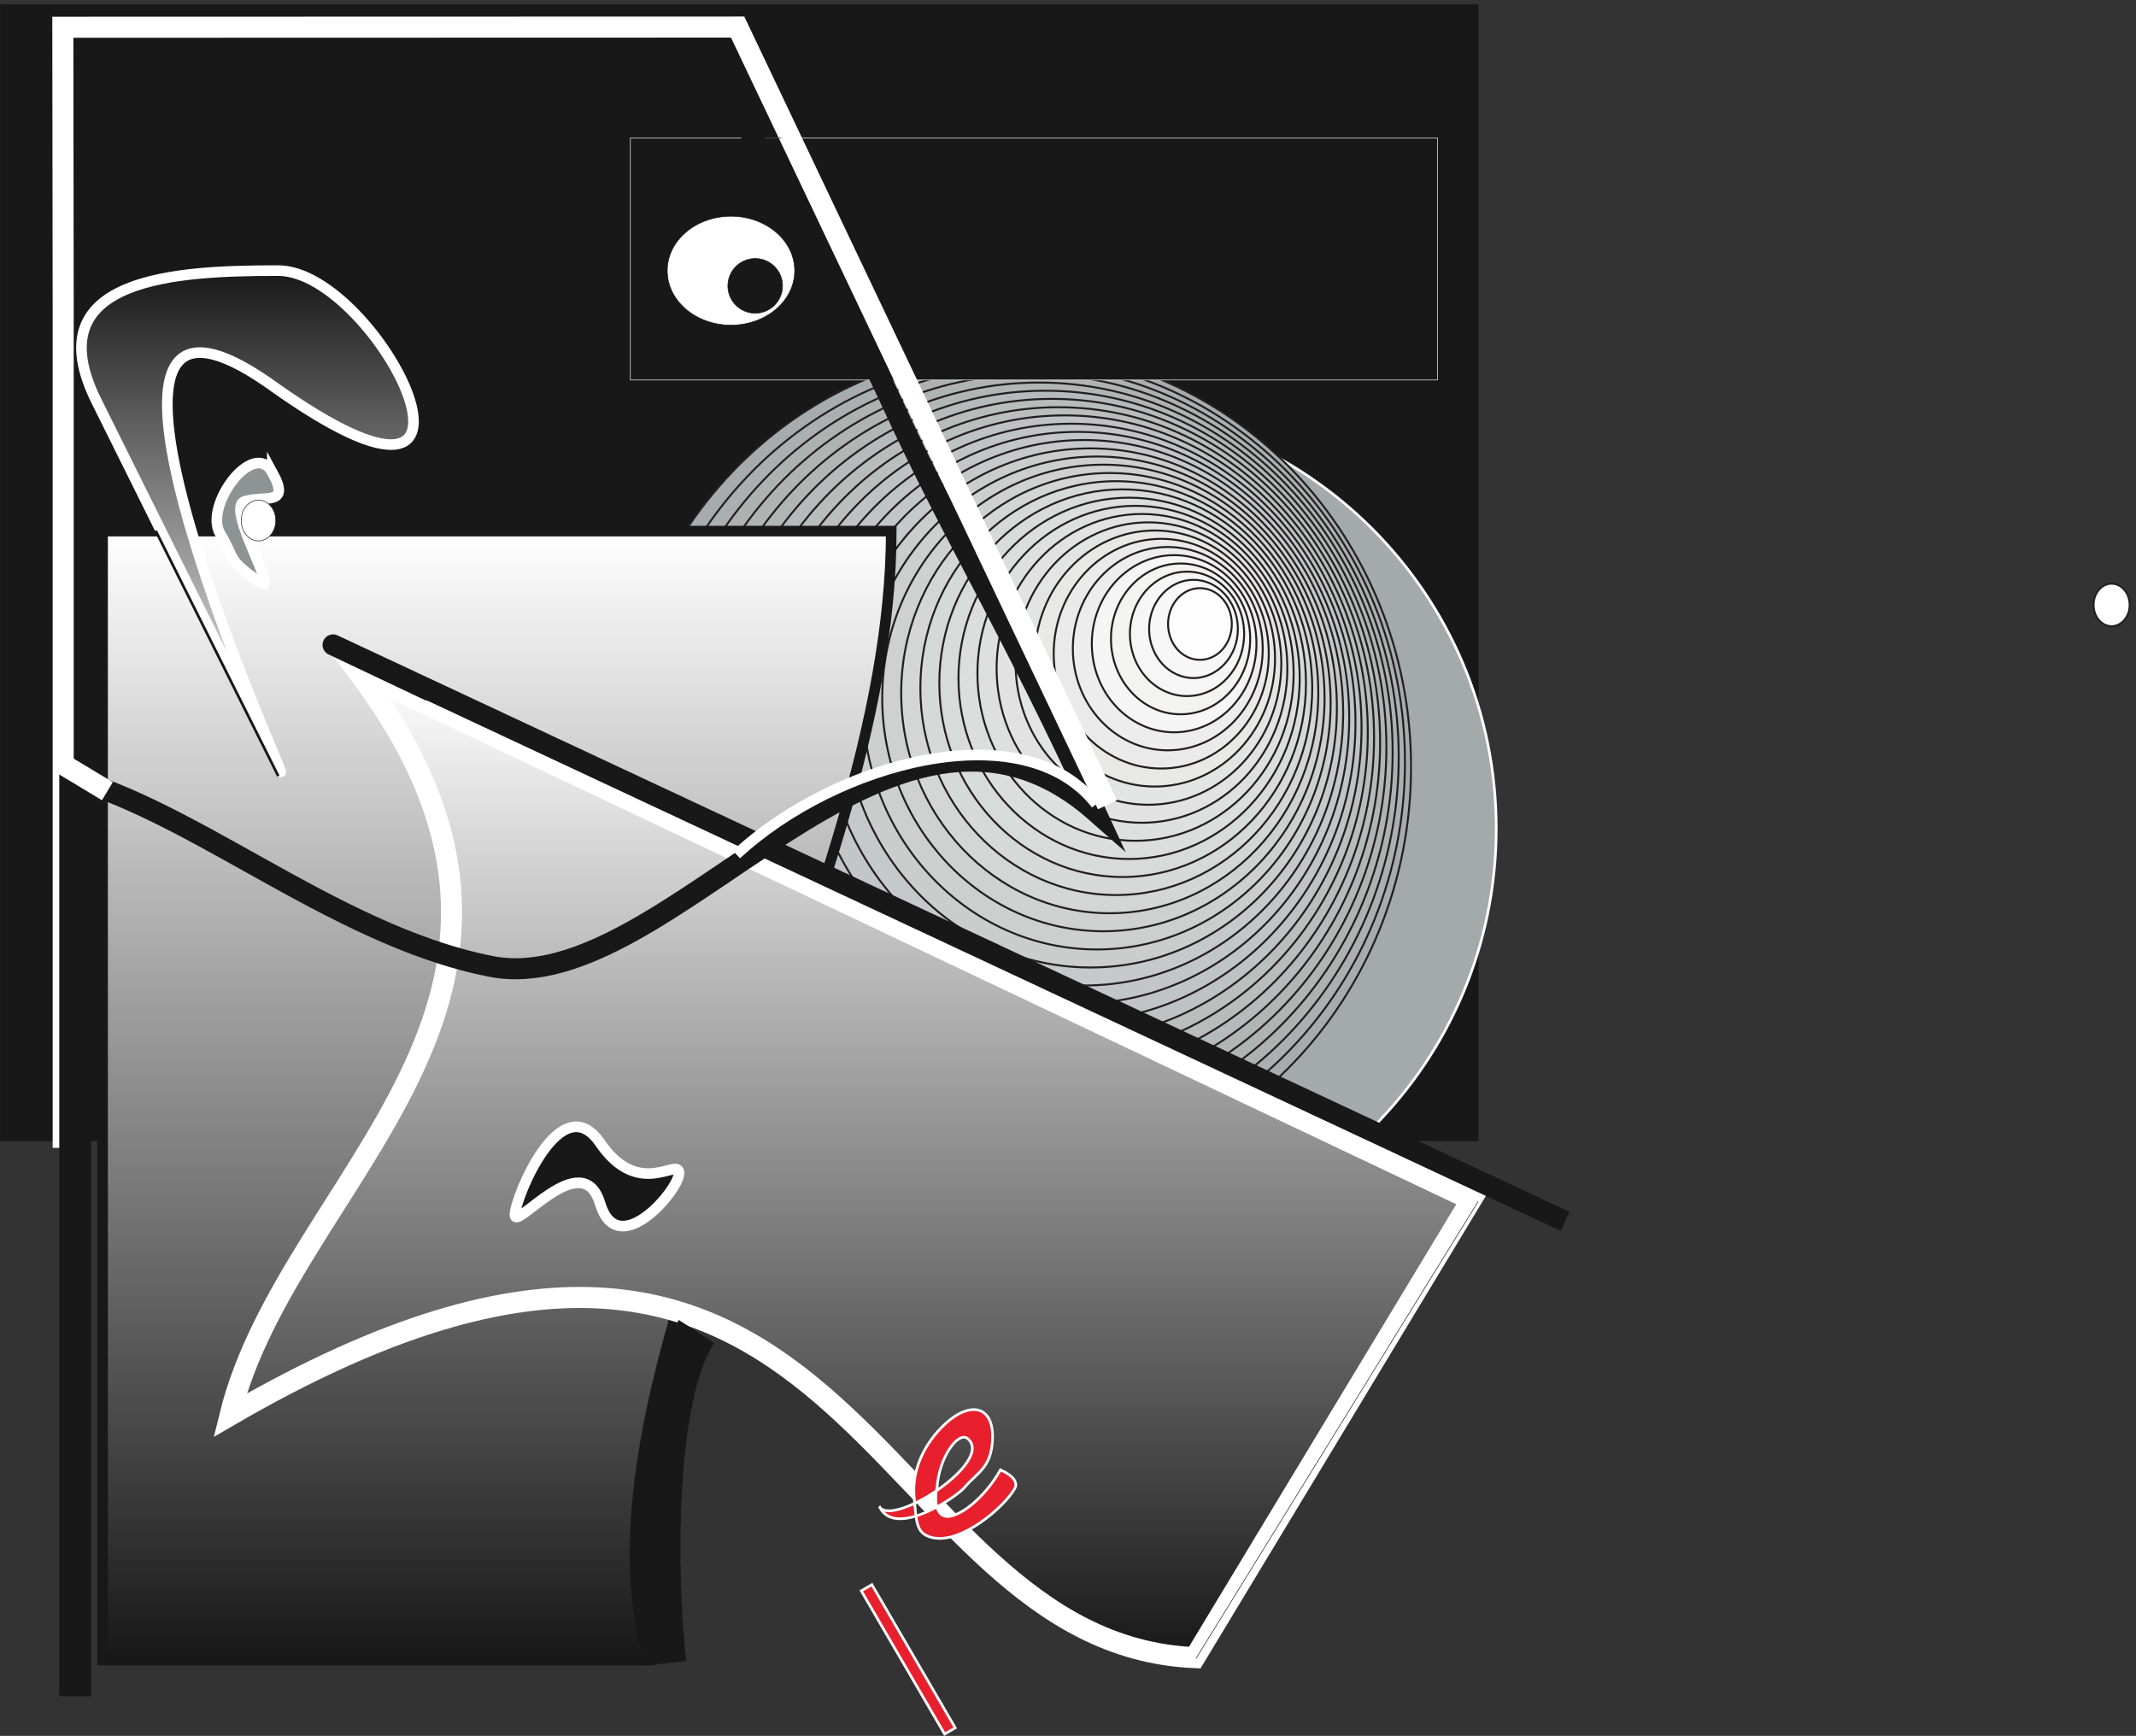 <svg xmlns="http://www.w3.org/2000/svg" xml:space="preserve" width="1078.382" height="876.441" viewBox="0 0 1078.381 876.441"><rect x="0" y="0" width="1078.381" height="876.441" fill="#333333" stroke="none"/><defs><linearGradient x1="149.691" y1="0" x2="149.691" y2="-428.556" gradientUnits="userSpaceOnUse" gradientTransform="matrix(10 0 0 10 389.343 4571.3)" spreadMethod="pad" id="b"><stop style="stop-opacity:1;stop-color:#fff" offset="0"/><stop style="stop-opacity:1;stop-color:#191818" offset="1"/></linearGradient><linearGradient x1="63.027" y1="0" x2="63.027" y2="-190.375" gradientUnits="userSpaceOnUse" gradientTransform="matrix(10 0 0 10 309.162 5560.12)" spreadMethod="pad" id="c"><stop style="stop-opacity:1;stop-color:#191818" offset="0"/><stop style="stop-opacity:1;stop-color:#fff" offset="1"/></linearGradient><linearGradient x1="235.596" y1="0" x2="235.596" y2="-374.36" gradientUnits="userSpaceOnUse" gradientTransform="matrix(10 0 0 10 872.985 4038.33)" spreadMethod="pad" id="d"><stop style="stop-opacity:1;stop-color:#fff" offset="0"/><stop style="stop-opacity:1;stop-color:#191818" offset="1"/></linearGradient><clipPath clipPathUnits="userSpaceOnUse" id="a"><path d="M2332.51 5263.78h3027.07V2086.95H2332.51Z" clip-rule="evenodd"/></clipPath></defs><path d="M1.078 6569.92V2256.83H5611.28v4313.09H1.078" style="fill:#191818;fill-opacity:1;fill-rule:evenodd;stroke:none" transform="matrix(.133 0 0 -.133 0 876.133)"/><path d="M1.078 6569.92V2256.83H5611.28v4313.09z" style="fill:none;stroke:#191818;stroke-width:2.16;stroke-linecap:butt;stroke-linejoin:miter;stroke-miterlimit:10;stroke-dasharray:none;stroke-opacity:1" transform="matrix(.133 0 0 -.133 0 876.133)"/><path d="M4069.73 5052.18c889.11 0 1609.87-720.69 1609.87-1609.71s-720.76-1609.71-1609.87-1609.71c-889.11 0-1609.87 720.69-1609.87 1609.71s720.76 1609.71 1609.87 1609.71" style="fill:#a4a9a9;fill-opacity:1;fill-rule:evenodd;stroke:none" transform="matrix(.133 0 0 -.133 0 876.133)"/><path d="M4069.73 5052.18c889.11 0 1609.87-720.69 1609.87-1609.71s-720.76-1609.71-1609.87-1609.71c-889.11 0-1609.87 720.69-1609.87 1609.71s720.76 1609.71 1609.87 1609.71z" style="fill:none;stroke:#fff;stroke-width:10.08;stroke-linecap:butt;stroke-linejoin:miter;stroke-miterlimit:10;stroke-dasharray:none;stroke-opacity:1" transform="matrix(.133 0 0 -.133 0 876.133)"/><g clip-path="url(#a)" transform="matrix(.133 0 0 -.133 0 876.133)"><path d="M3845.68 5260.44c831.61 0 1510.56-712.08 1510.56-1584.72 0-873.36-678.95-1585.44-1510.56-1585.44-831.6 0-1509.84 712.08-1509.84 1585.44 0 872.64 678.24 1584.72 1509.84 1584.72" style="fill:#a6abab;fill-opacity:1;fill-rule:evenodd;stroke:none"/><path d="M3845.68 5260.44c831.61 0 1510.56-712.08 1510.56-1584.72 0-873.36-678.95-1585.44-1510.56-1585.44-831.6 0-1509.84 712.08-1509.84 1585.44 0 872.64 678.24 1584.72 1509.84 1584.72z" style="fill:none;stroke:#231f20;stroke-width:7.5;stroke-linecap:butt;stroke-linejoin:miter;stroke-miterlimit:10;stroke-dasharray:none;stroke-opacity:1"/><path d="M3870.16 5228.76c805.68 0 1463.04-689.04 1463.04-1534.32 0-846-657.36-1535.04-1463.04-1535.04s-1462.32 689.04-1462.32 1535.04c0 845.28 656.64 1534.32 1462.32 1534.32" style="fill:#abafaf;fill-opacity:1;fill-rule:evenodd;stroke:none"/><path d="M3870.16 5228.76c805.68 0 1463.04-689.04 1463.04-1534.32 0-846-657.36-1535.04-1463.04-1535.04s-1462.32 689.04-1462.32 1535.04c0 845.28 656.64 1534.32 1462.32 1534.32z" style="fill:none;stroke:#231f20;stroke-width:7.5;stroke-linecap:butt;stroke-linejoin:miter;stroke-miterlimit:10;stroke-dasharray:none;stroke-opacity:1"/><path d="M3894.64 5197.8c779.04 0 1414.8-667.44 1414.8-1484.64 0-817.92-635.76-1485.36-1414.8-1485.36s-1414.08 667.44-1414.08 1485.36c0 817.2 635.04 1484.64 1414.08 1484.64" style="fill:#adb2b1;fill-opacity:1;fill-rule:evenodd;stroke:none"/><path d="M3894.64 5197.8c779.04 0 1414.8-667.44 1414.8-1484.64 0-817.92-635.76-1485.36-1414.8-1485.36s-1414.08 667.44-1414.08 1485.36c0 817.2 635.04 1484.64 1414.08 1484.64z" style="fill:none;stroke:#231f20;stroke-width:7.5;stroke-linecap:butt;stroke-linejoin:miter;stroke-miterlimit:10;stroke-dasharray:none;stroke-opacity:1"/><path d="M3919.13 5166.84c752.39 0 1367.27-645.12 1367.27-1434.96 0-790.56-614.88-1434.96-1367.27-1434.96-753.13 0-1366.57 644.4-1366.57 1434.96 0 789.84 613.44 1434.96 1366.57 1434.96" style="fill:#afb4b3;fill-opacity:1;fill-rule:evenodd;stroke:none"/><path d="M3919.13 5166.84c752.39 0 1367.27-645.12 1367.27-1434.96 0-790.56-614.88-1434.96-1367.27-1434.96-753.13 0-1366.57 644.4-1366.57 1434.96 0 789.84 613.44 1434.96 1366.57 1434.96z" style="fill:none;stroke:#231f20;stroke-width:7.5;stroke-linecap:butt;stroke-linejoin:miter;stroke-miterlimit:10;stroke-dasharray:none;stroke-opacity:1"/><path d="M3943.6 5135.16c726.48 0 1319.04-622.08 1319.04-1384.56 0-763.2-592.56-1385.28-1319.04-1385.28-726.47 0-1318.32 622.08-1318.32 1385.28 0 762.48 591.85 1384.56 1318.32 1384.56" style="fill:#b1b6b5;fill-opacity:1;fill-rule:evenodd;stroke:none"/><path d="M3943.6 5135.16c726.48 0 1319.04-622.08 1319.04-1384.56 0-763.2-592.56-1385.28-1319.04-1385.28-726.47 0-1318.32 622.08-1318.32 1385.28 0 762.48 591.85 1384.56 1318.32 1384.56z" style="fill:none;stroke:#231f20;stroke-width:7.5;stroke-linecap:butt;stroke-linejoin:miter;stroke-miterlimit:10;stroke-dasharray:none;stroke-opacity:1"/><path d="M3968.08 5104.2c699.84 0 1270.8-599.76 1270.8-1334.88 0-735.84-570.96-1335.6-1270.8-1335.6-699.84 0-1270.8 599.76-1270.8 1335.6 0 735.12 570.96 1334.88 1270.8 1334.88" style="fill:#b5baba;fill-opacity:1;fill-rule:evenodd;stroke:none"/><path d="M3968.08 5104.2c699.84 0 1270.8-599.76 1270.8-1334.88 0-735.84-570.96-1335.6-1270.8-1335.6-699.84 0-1270.8 599.76-1270.8 1335.6 0 735.12 570.96 1334.88 1270.8 1334.88z" style="fill:none;stroke:#231f20;stroke-width:7.5;stroke-linecap:butt;stroke-linejoin:miter;stroke-miterlimit:10;stroke-dasharray:none;stroke-opacity:1"/><path d="M3992.56 5073.24c673.2 0 1223.28-577.44 1223.28-1285.2 0-708.48-550.08-1285.2-1223.28-1285.2-673.92 0-1222.56 576.72-1222.56 1285.2 0 707.76 548.64 1285.2 1222.56 1285.2" style="fill:#b8bdbc;fill-opacity:1;fill-rule:evenodd;stroke:none"/><path d="M3992.56 5073.24c673.2 0 1223.28-577.44 1223.28-1285.2 0-708.48-550.08-1285.2-1223.28-1285.2-673.92 0-1222.56 576.72-1222.56 1285.2 0 707.76 548.64 1285.2 1222.56 1285.2z" style="fill:none;stroke:#231f20;stroke-width:7.5;stroke-linecap:butt;stroke-linejoin:miter;stroke-miterlimit:10;stroke-dasharray:none;stroke-opacity:1"/><path d="M4017.04 5041.56c647.28 0 1175.04-555.12 1175.04-1234.8 0-680.4-527.76-1235.52-1175.04-1235.52S2842 3126.36 2842 3806.76c0 679.68 527.76 1234.8 1175.04 1234.8" style="fill:#babfbe;fill-opacity:1;fill-rule:evenodd;stroke:none"/><path d="M4017.04 5041.56c647.28 0 1175.04-555.12 1175.04-1234.8 0-680.4-527.76-1235.52-1175.04-1235.52S2842 3126.36 2842 3806.76c0 679.68 527.76 1234.8 1175.04 1234.8z" style="fill:none;stroke:#231f20;stroke-width:7.5;stroke-linecap:butt;stroke-linejoin:miter;stroke-miterlimit:10;stroke-dasharray:none;stroke-opacity:1"/><path d="M4041.52 5010.6c620.64 0 1126.8-532.8 1126.8-1185.12 0-653.04-506.16-1185.84-1126.8-1185.84-621.36 0-1126.8 532.8-1126.8 1185.84 0 652.32 505.44 1185.12 1126.8 1185.12" style="fill:#bfc2c2;fill-opacity:1;fill-rule:evenodd;stroke:none"/><path d="M4041.52 5010.6c620.64 0 1126.8-532.8 1126.8-1185.12 0-653.04-506.16-1185.84-1126.8-1185.84-621.36 0-1126.8 532.8-1126.8 1185.84 0 652.32 505.44 1185.12 1126.8 1185.12z" style="fill:none;stroke:#231f20;stroke-width:7.5;stroke-linecap:butt;stroke-linejoin:miter;stroke-miterlimit:10;stroke-dasharray:none;stroke-opacity:1"/><path d="M4066 4978.92c594 0 1079.29-509.76 1079.29-1134.72 0-625.68-485.29-1135.44-1079.29-1135.44-594.71 0-1079.28 509.76-1079.28 1135.44 0 624.96 484.57 1134.72 1079.28 1134.72" style="fill:#c1c4c4;fill-opacity:1;fill-rule:evenodd;stroke:none"/><path d="M4066 4978.92c594 0 1079.29-509.76 1079.29-1134.72 0-625.68-485.29-1135.44-1079.29-1135.44-594.71 0-1079.28 509.76-1079.28 1135.44 0 624.96 484.57 1134.72 1079.28 1134.72z" style="fill:none;stroke:#231f20;stroke-width:7.5;stroke-linecap:butt;stroke-linejoin:miter;stroke-miterlimit:10;stroke-dasharray:none;stroke-opacity:1"/><path d="M4090.48 4947.96c568.08 0 1031.04-487.44 1031.04-1085.04 0-598.32-462.96-1085.76-1031.04-1085.76-568.08 0-1031.04 487.44-1031.04 1085.76 0 597.6 462.96 1085.04 1031.04 1085.04" style="fill:#c3c6c7;fill-opacity:1;fill-rule:evenodd;stroke:none"/><path d="M4090.48 4947.96c568.08 0 1031.04-487.44 1031.04-1085.04 0-598.32-462.96-1085.76-1031.04-1085.76-568.08 0-1031.04 487.44-1031.04 1085.76 0 597.6 462.96 1085.04 1031.04 1085.04z" style="fill:none;stroke:#231f20;stroke-width:7.5;stroke-linecap:butt;stroke-linejoin:miter;stroke-miterlimit:10;stroke-dasharray:none;stroke-opacity:1"/><path d="M4114.96 4917c541.44 0 983.52-465.12 983.52-1035.36 0-570.96-442.08-1035.36-983.52-1035.36-542.16 0-983.52 464.4-983.52 1035.36 0 570.24 441.36 1035.36 983.52 1035.36" style="fill:#c6c9c9;fill-opacity:1;fill-rule:evenodd;stroke:none"/><path d="M4114.96 4917c541.44 0 983.52-465.12 983.52-1035.36 0-570.96-442.08-1035.36-983.52-1035.36-542.16 0-983.52 464.4-983.52 1035.36 0 570.24 441.36 1035.36 983.52 1035.36z" style="fill:none;stroke:#231f20;stroke-width:7.5;stroke-linecap:butt;stroke-linejoin:miter;stroke-miterlimit:10;stroke-dasharray:none;stroke-opacity:1"/><path d="M4139.45 4885.32c514.79 0 935.27-442.8 935.27-984.96 0-543.6-420.48-985.68-935.27-985.68-515.53 0-935.29 442.08-935.29 985.68 0 542.16 419.76 984.96 935.29 984.96" style="fill:#cacdcc;fill-opacity:1;fill-rule:evenodd;stroke:none"/><path d="M4139.45 4885.32c514.79 0 935.27-442.8 935.27-984.96 0-543.6-420.48-985.68-935.27-985.68-515.53 0-935.29 442.08-935.29 985.68 0 542.16 419.76 984.96 935.29 984.96z" style="fill:none;stroke:#231f20;stroke-width:7.5;stroke-linecap:butt;stroke-linejoin:miter;stroke-miterlimit:10;stroke-dasharray:none;stroke-opacity:1"/><path d="M4163.92 4854.36c488.88 0 887.04-420.48 887.04-935.28 0-515.52-398.16-936-887.04-936-488.88 0-887.76 420.48-887.76 936 0 514.8 398.88 935.28 887.76 935.28" style="fill:#cccfce;fill-opacity:1;fill-rule:evenodd;stroke:none"/><path d="M4163.92 4854.36c488.88 0 887.04-420.48 887.04-935.28 0-515.52-398.16-936-887.04-936-488.88 0-887.76 420.48-887.76 936 0 514.8 398.88 935.28 887.76 935.28z" style="fill:none;stroke:#231f20;stroke-width:7.5;stroke-linecap:butt;stroke-linejoin:miter;stroke-miterlimit:10;stroke-dasharray:none;stroke-opacity:1"/><path d="M4188.4 4823.4c462.24 0 839.52-398.16 839.52-885.6 0-488.16-377.28-885.6-839.52-885.6-462.96 0-839.52 397.44-839.52 885.6 0 487.44 376.56 885.6 839.52 885.6" style="fill:#cfd1d0;fill-opacity:1;fill-rule:evenodd;stroke:none"/><path d="M4188.4 4823.4c462.24 0 839.52-398.16 839.52-885.6 0-488.16-377.28-885.6-839.52-885.6-462.96 0-839.52 397.44-839.52 885.6 0 487.44 376.56 885.6 839.52 885.6z" style="fill:none;stroke:#231f20;stroke-width:7.5;stroke-linecap:butt;stroke-linejoin:miter;stroke-miterlimit:10;stroke-dasharray:none;stroke-opacity:1"/><path d="M4212.16 4791.72c436.32 0 792-375.12 792-835.2 0-460.8-355.68-835.92-792-835.92-435.6 0-791.28 375.12-791.28 835.92 0 460.08 355.68 835.2 791.28 835.2" style="fill:#d4d6d5;fill-opacity:1;fill-rule:evenodd;stroke:none"/><path d="M4212.16 4791.72c436.32 0 792-375.12 792-835.2 0-460.8-355.68-835.92-792-835.92-435.6 0-791.28 375.12-791.28 835.92 0 460.08 355.68 835.2 791.28 835.2z" style="fill:none;stroke:#231f20;stroke-width:7.5;stroke-linecap:butt;stroke-linejoin:miter;stroke-miterlimit:10;stroke-dasharray:none;stroke-opacity:1"/><path d="M4236.64 4760.76c409.68 0 744.48-352.8 744.48-785.52 0-433.44-334.8-785.52-744.48-785.52s-743.04 352.08-743.04 785.52c0 432.72 333.36 785.52 743.04 785.52" style="fill:#d5d9d7;fill-opacity:1;fill-rule:evenodd;stroke:none"/><path d="M4236.64 4760.76c409.68 0 744.48-352.8 744.48-785.52 0-433.44-334.8-785.52-744.48-785.52s-743.04 352.08-743.04 785.52c0 432.72 333.36 785.52 743.04 785.52z" style="fill:none;stroke:#231f20;stroke-width:7.5;stroke-linecap:butt;stroke-linejoin:miter;stroke-miterlimit:10;stroke-dasharray:none;stroke-opacity:1"/><path d="M4261.12 4729.8c383.76 0 696.24-330.48 696.24-735.84 0-406.08-312.48-735.84-696.24-735.84-383.04 0-695.52 329.76-695.52 735.84 0 405.36 312.48 735.84 695.52 735.84" style="fill:#d7dbd9;fill-opacity:1;fill-rule:evenodd;stroke:none"/><path d="M4261.12 4729.8c383.76 0 696.24-330.48 696.24-735.84 0-406.08-312.48-735.84-696.24-735.84-383.04 0-695.52 329.76-695.52 735.84 0 405.36 312.48 735.84 695.52 735.84z" style="fill:none;stroke:#231f20;stroke-width:7.5;stroke-linecap:butt;stroke-linejoin:miter;stroke-miterlimit:10;stroke-dasharray:none;stroke-opacity:1"/><path d="M4285.6 4698.12c357.12 0 648-308.16 648-685.44 0-378-290.88-686.16-648-686.16-356.4 0-647.28 308.16-647.28 686.16 0 377.28 290.88 685.44 647.28 685.44" style="fill:#dcdedd;fill-opacity:1;fill-rule:evenodd;stroke:none"/><path d="M4285.6 4698.12c357.12 0 648-308.16 648-685.44 0-378-290.88-686.16-648-686.16-356.4 0-647.28 308.16-647.28 686.16 0 377.28 290.88 685.44 647.28 685.44z" style="fill:none;stroke:#231f20;stroke-width:7.5;stroke-linecap:butt;stroke-linejoin:miter;stroke-miterlimit:10;stroke-dasharray:none;stroke-opacity:1"/><path d="M4310.08 4667.16c330.48 0 600.48-285.84 600.48-635.76 0-350.64-270-635.76-600.48-635.76s-599.76 285.12-599.76 635.76c0 349.92 269.28 635.76 599.76 635.76" style="fill:#dee0df;fill-opacity:1;fill-rule:evenodd;stroke:none"/><path d="M4310.08 4667.16c330.48 0 600.48-285.84 600.48-635.76 0-350.64-270-635.76-600.48-635.76s-599.76 285.12-599.76 635.76c0 349.92 269.28 635.76 599.76 635.76z" style="fill:none;stroke:#231f20;stroke-width:7.5;stroke-linecap:butt;stroke-linejoin:miter;stroke-miterlimit:10;stroke-dasharray:none;stroke-opacity:1"/><path d="M4334.56 4636.2c304.56 0 552.24-263.52 552.24-586.08 0-323.28-247.68-586.08-552.24-586.08-303.84 0-551.52 262.8-551.52 586.08 0 322.56 247.68 586.08 551.52 586.08" style="fill:#e1e2e1;fill-opacity:1;fill-rule:evenodd;stroke:none"/><path d="M4334.56 4636.2c304.56 0 552.24-263.52 552.24-586.08 0-323.28-247.68-586.08-552.24-586.08-303.84 0-551.52 262.8-551.52 586.08 0 322.56 247.68 586.08 551.52 586.08z" style="fill:none;stroke:#231f20;stroke-width:7.5;stroke-linecap:butt;stroke-linejoin:miter;stroke-miterlimit:10;stroke-dasharray:none;stroke-opacity:1"/><path d="M4359.04 4604.52c277.92 0 504.72-240.48 504.72-535.68 0-295.92-226.8-536.4-504.72-536.4s-504 240.48-504 536.4c0 295.2 226.08 535.68 504 535.68" style="fill:#e3e5e4;fill-opacity:1;fill-rule:evenodd;stroke:none"/><path d="M4359.04 4604.52c277.92 0 504.72-240.48 504.72-535.68 0-295.92-226.8-536.4-504.72-536.4s-504 240.48-504 536.4c0 295.2 226.08 535.68 504 535.68z" style="fill:none;stroke:#231f20;stroke-width:7.5;stroke-linecap:butt;stroke-linejoin:miter;stroke-miterlimit:10;stroke-dasharray:none;stroke-opacity:1"/><path d="M4383.52 4573.56c251.28 0 456.48-218.16 456.48-486 0-268.56-205.2-486-456.48-486-251.28 0-455.76 217.44-455.76 486 0 267.84 204.48 486 455.76 486" style="fill:#e8e9e7;fill-opacity:1;fill-rule:evenodd;stroke:none"/><path d="M4383.52 4573.56c251.28 0 456.48-218.16 456.48-486 0-268.56-205.2-486-456.48-486-251.28 0-455.76 217.44-455.76 486 0 267.84 204.48 486 455.76 486z" style="fill:none;stroke:#231f20;stroke-width:7.5;stroke-linecap:butt;stroke-linejoin:miter;stroke-miterlimit:10;stroke-dasharray:none;stroke-opacity:1"/><path d="M4408 4541.88c225.36 0 408.24-195.84 408.24-435.6 0-240.48-182.88-436.32-408.24-436.32-224.64 0-408.24 195.84-408.24 436.32 0 239.76 183.6 435.6 408.24 435.6" style="fill:#eaeaea;fill-opacity:1;fill-rule:evenodd;stroke:none"/><path d="M4408 4541.88c225.36 0 408.24-195.84 408.24-435.6 0-240.48-182.88-436.32-408.24-436.32-224.64 0-408.24 195.84-408.24 436.32 0 239.76 183.6 435.6 408.24 435.6z" style="fill:none;stroke:#231f20;stroke-width:7.5;stroke-linecap:butt;stroke-linejoin:miter;stroke-miterlimit:10;stroke-dasharray:none;stroke-opacity:1"/><path d="M4432.48 4510.92c198.72 0 360.72-173.52 360.72-385.92 0-213.12-162-385.92-360.72-385.92-198.72 0-360 172.8-360 385.92 0 212.4 161.28 385.92 360 385.92" style="fill:#ecedec;fill-opacity:1;fill-rule:evenodd;stroke:none"/><path d="M4432.48 4510.92c198.72 0 360.72-173.52 360.72-385.92 0-213.12-162-385.92-360.72-385.92-198.72 0-360 172.8-360 385.92 0 212.4 161.28 385.92 360 385.92z" style="fill:none;stroke:#231f20;stroke-width:7.5;stroke-linecap:butt;stroke-linejoin:miter;stroke-miterlimit:10;stroke-dasharray:none;stroke-opacity:1"/><path d="M4456.96 4479.96c172.08 0 312.48-151.2 312.48-336.24 0-185.76-140.4-336.24-312.48-336.24s-312.48 150.48-312.48 336.24c0 185.04 140.4 336.24 312.48 336.24" style="fill:#f6f5f5;fill-opacity:1;fill-rule:evenodd;stroke:none"/><path d="M4456.96 4479.96c172.08 0 312.48-151.2 312.48-336.24 0-185.76-140.4-336.24-312.48-336.24s-312.48 150.48-312.48 336.24c0 185.04 140.4 336.24 312.48 336.24z" style="fill:none;stroke:#231f20;stroke-width:7.5;stroke-linecap:butt;stroke-linejoin:miter;stroke-miterlimit:10;stroke-dasharray:none;stroke-opacity:1"/><path d="M4481.44 4448.28c146.16 0 264.24-128.16 264.24-285.84 0-158.4-118.08-286.56-264.24-286.56-145.44 0-264.24 128.16-264.24 286.56 0 157.68 118.8 285.84 264.24 285.84" style="fill:#f3f3f2;fill-opacity:1;fill-rule:evenodd;stroke:none"/><path d="M4481.44 4448.28c146.16 0 264.24-128.16 264.24-285.84 0-158.4-118.08-286.56-264.24-286.56-145.44 0-264.24 128.16-264.24 286.56 0 157.68 118.8 285.84 264.24 285.84z" style="fill:none;stroke:#231f20;stroke-width:7.5;stroke-linecap:butt;stroke-linejoin:miter;stroke-miterlimit:10;stroke-dasharray:none;stroke-opacity:1"/><path d="M4505.92 4417.32c119.52 0 216.72-105.84 216.72-236.16 0-131.04-97.2-236.16-216.72-236.16s-216.72 105.12-216.72 236.16c0 130.32 97.2 236.16 216.72 236.16" style="fill:#f5f6f5;fill-opacity:1;fill-rule:evenodd;stroke:none"/><path d="M4505.92 4417.32c119.52 0 216.72-105.84 216.72-236.16 0-131.04-97.2-236.16-216.72-236.16s-216.72 105.12-216.72 236.16c0 130.32 97.2 236.16 216.72 236.16z" style="fill:none;stroke:#231f20;stroke-width:7.5;stroke-linecap:butt;stroke-linejoin:miter;stroke-miterlimit:10;stroke-dasharray:none;stroke-opacity:1"/><path d="M4530.4 4386.36c92.88 0 168.48-84.24 168.48-186.48 0-102.96-75.6-186.48-168.48-186.48s-168.48 83.52-168.48 186.48c0 102.24 75.6 186.48 168.48 186.48" style="fill:#f7f7f8;fill-opacity:1;fill-rule:evenodd;stroke:none"/><path d="M4530.4 4386.36c92.88 0 168.48-84.24 168.48-186.48 0-102.96-75.6-186.48-168.48-186.48s-168.48 83.52-168.48 186.48c0 102.24 75.6 186.48 168.48 186.48z" style="fill:none;stroke:#231f20;stroke-width:7.5;stroke-linecap:butt;stroke-linejoin:miter;stroke-miterlimit:10;stroke-dasharray:none;stroke-opacity:1"/><path d="M4554.88 4354.68c66.96 0 120.96-61.2 120.96-136.08 0-75.6-54-136.08-120.96-136.08s-120.96 60.48-120.96 136.08c0 74.88 54 136.08 120.96 136.08" style="fill:#fdfdfd;fill-opacity:1;fill-rule:evenodd;stroke:none"/><path d="M4554.88 4354.68c66.96 0 120.96-61.2 120.96-136.08 0-75.6-54-136.08-120.96-136.08s-120.96 60.48-120.96 136.08c0 74.88 54 136.08 120.96 136.08z" style="fill:none;stroke:#231f20;stroke-width:7.5;stroke-linecap:butt;stroke-linejoin:miter;stroke-miterlimit:10;stroke-dasharray:none;stroke-opacity:1"/></g><path d="M8015.53 4371.78c37.88 0 68.58-36.18 68.58-80.8s-30.71-80.79-68.59-80.79c-37.88.01-68.58 36.18-68.58 80.8s30.71 80.8 68.59 80.79" style="fill:#fff;fill-opacity:1;fill-rule:evenodd;stroke:none" transform="matrix(.133 0 0 -.133 0 876.133)"/><path d="M8015.53 4371.78c37.88 0 68.58-36.18 68.58-80.8s-30.71-80.79-68.59-80.79c-37.88.01-68.58 36.18-68.58 80.8s30.71 80.8 68.59 80.79z" style="fill:none;stroke:#231f20;stroke-width:7.5;stroke-linecap:butt;stroke-linejoin:miter;stroke-miterlimit:10;stroke-dasharray:none;stroke-opacity:1" transform="matrix(.133 0 0 -.133 0 876.133)"/><path d="M389.344 4571.3H3383.16c0-1428.52-1235.82-3154.95-921.28-4285.562H389.344V4571.3" style="fill:url(#b);fill-opacity:1;fill-rule:evenodd;stroke:none" transform="matrix(.133 0 0 -.133 0 876.133)"/><path d="M389.344 4571.3H3383.16c0-1428.52-1235.82-3154.95-921.28-4285.562H389.344Z" style="fill:none;stroke:#191818;stroke-width:40.32;stroke-linecap:butt;stroke-linejoin:miter;stroke-miterlimit:10;stroke-dasharray:none;stroke-opacity:1" transform="matrix(.133 0 0 -.133 0 876.133)"/><path d="M1056.29 5560.12c380.14 0 945.62-1126.8-22.33-436.92-967.944 689.88 146.11-1696.29 23-1448.74L365.668 5065.71c-234.039 472.09 310.477 494.41 690.622 494.41" style="fill:url(#c);fill-opacity:1;fill-rule:evenodd;stroke:none" transform="matrix(.133 0 0 -.133 0 876.133)"/><path d="M1056.29 5560.12c380.14 0 945.62-1126.8-22.33-436.92-967.944 689.88 146.11-1696.29 23-1448.74L365.668 5065.71c-234.039 472.09 310.477 494.41 690.622 494.41z" style="fill:none;stroke:#fff;stroke-width:40.32;stroke-linecap:butt;stroke-linejoin:miter;stroke-miterlimit:10;stroke-dasharray:none;stroke-opacity:1" transform="matrix(.133 0 0 -.133 0 876.133)"/><path d="m1357.98 4038.33 4226.91-2005.38-1049.8-1738.22c-1264.21 54.79-1289.91 2298.92-3662.106 919.84C1096.2 2121.56 2301.57 2788.44 1357.98 4038.33" style="fill:url(#d);fill-opacity:1;fill-rule:evenodd;stroke:none" transform="matrix(.133 0 0 -.133 0 876.133)"/><path d="m1357.98 4038.33 4226.91-2005.38-1049.8-1738.22c-1264.21 54.79-1289.91 2298.92-3662.106 919.84C1096.2 2121.56 2301.57 2788.44 1357.98 4038.33Z" style="fill:none;stroke:#fff;stroke-width:79.92;stroke-linecap:butt;stroke-linejoin:miter;stroke-miterlimit:10;stroke-dasharray:none;stroke-opacity:1" transform="matrix(.133 0 0 -.133 0 876.133)"/><path d="M2392.88 6064v-919.16h3063.49V6064H2392.88" style="fill:#191818;fill-opacity:1;fill-rule:evenodd;stroke:none" transform="matrix(.133 0 0 -.133 0 876.133)"/><path d="M2392.88 6064v-919.16h3063.49V6064Z" style="fill:none;stroke:#fff;stroke-width:2.16;stroke-linecap:butt;stroke-linejoin:miter;stroke-miterlimit:10;stroke-dasharray:none;stroke-opacity:1" transform="matrix(.133 0 0 -.133 0 876.133)"/><path d="M2774.73 5766.41c133.55 0 241.82-92.5 241.82-206.62 0-114.11-108.26-206.63-241.82-206.63-133.55 0-241.82 92.51-241.82 206.63 0 114.11 108.27 206.62 241.82 206.62" style="fill:#fff;fill-opacity:1;fill-rule:evenodd;stroke:none" transform="matrix(.133 0 0 -.133 0 876.133)"/><path d="M2774.73 5766.41c133.55 0 241.82-92.5 241.82-206.62 0-114.11-108.26-206.63-241.82-206.63-133.55 0-241.82 92.51-241.82 206.63 0 114.11 108.27 206.62 241.82 206.62z" style="fill:none;stroke:#191818;stroke-width:2.16;stroke-linecap:butt;stroke-linejoin:miter;stroke-miterlimit:10;stroke-dasharray:none;stroke-opacity:1" transform="matrix(.133 0 0 -.133 0 876.133)"/><path d="M1033.96 4793.82c71.04-129.86-28.41-85.9-104.835-109.57-76.441-23.67 144.075-371.99 53.441-305.71-126.492 92.66-83.203 76.43-146.793 182.61-63.578 106.19 127.172 362.53 198.187 232.67" style="fill:#8e9394;fill-opacity:1;fill-rule:evenodd;stroke:none" transform="matrix(.133 0 0 -.133 0 876.133)"/><path d="M1033.96 4793.82c71.04-129.86-28.41-85.9-104.835-109.57-76.441-23.67 144.075-371.99 53.441-305.71-126.492 92.66-83.203 76.43-146.793 182.61-63.578 106.19 127.172 362.53 198.187 232.67z" style="fill:none;stroke:#fff;stroke-width:40.32;stroke-linecap:butt;stroke-linejoin:miter;stroke-miterlimit:10;stroke-dasharray:none;stroke-opacity:1" transform="matrix(.133 0 0 -.133 0 876.133)"/><path d="M2277.9 2248.71c148.81-217.1 299.66-51.4 299.66-114.98 0-63.58-232.69-338.17-299.66-114.98-66.96 223.2-323.32-106.86-323.32-43.28 0 63.57 174.51 490.35 323.32 273.24" style="fill:#191818;fill-opacity:1;fill-rule:evenodd;stroke:none" transform="matrix(.133 0 0 -.133 0 876.133)"/><path d="M2277.9 2248.71c148.81-217.1 299.66-51.4 299.66-114.98 0-63.58-232.69-338.17-299.66-114.98-66.96 223.2-323.32-106.86-323.32-43.28 0 63.57 174.51 490.35 323.32 273.24z" style="fill:none;stroke:#fff;stroke-width:40.32;stroke-linecap:butt;stroke-linejoin:miter;stroke-miterlimit:10;stroke-dasharray:none;stroke-opacity:1" transform="matrix(.133 0 0 -.133 0 876.133)"/><path d="M2866.71 5606.12c57.34 0 103.83-46.48 103.83-103.82 0-57.34-46.49-103.82-103.83-103.82-57.34 0-103.83 46.48-103.83 103.82 0 57.34 46.49 103.82 103.83 103.82" style="fill:#191818;fill-opacity:1;fill-rule:evenodd;stroke:none" transform="matrix(.133 0 0 -.133 0 876.133)"/><path d="M2866.71 5606.12c57.34 0 103.83-46.48 103.83-103.82 0-57.34-46.49-103.82-103.83-103.82-57.34 0-103.83 46.48-103.83 103.82 0 57.34 46.49 103.82 103.83 103.82z" style="fill:none;stroke:#191818;stroke-width:2.16;stroke-linecap:butt;stroke-linejoin:miter;stroke-miterlimit:10;stroke-dasharray:none;stroke-opacity:1" transform="matrix(.133 0 0 -.133 0 876.133)"/><path d="M181.684 6206.71c359.851-.67 744.73-2.02 1149.916-.67l1454.96 6.76c160.31-351.02 393-704.76 600.67-1157.23 240.12-522.15 437.63-825.83 770.42-1548.17-783.28 689.88-1615.28-723.02-2295.08-588.43-613.51 121.07-1169.515 633.74-1682.242 735.2v1591.45z" style="fill:none;stroke:#191818;stroke-width:79.92;stroke-linecap:butt;stroke-linejoin:miter;stroke-miterlimit:10;stroke-dasharray:none;stroke-opacity:1" transform="matrix(.133 0 0 -.133 0 876.133)"/><path d="M4203.65 3532.42 2800.09 6484.69l-2561.586-.67 1.351-1064.58V2229.77" style="fill:none;stroke:#fff;stroke-width:79.92;stroke-linecap:butt;stroke-linejoin:miter;stroke-miterlimit:10;stroke-dasharray:none;stroke-opacity:1" transform="matrix(.133 0 0 -.133 0 876.133)"/><path d="M285.176 3665.72V148.102" style="fill:none;stroke:#191818;stroke-width:120.24;stroke-linecap:butt;stroke-linejoin:miter;stroke-miterlimit:10;stroke-dasharray:none;stroke-opacity:1" transform="matrix(.133 0 0 -.133 0 876.133)"/><path d="M5940.83 1950.93 1264.29 4139.24l369.95-175.47" style="fill:none;stroke:#191818;stroke-width:79.92;stroke-linecap:butt;stroke-linejoin:round;stroke-miterlimit:10;stroke-dasharray:none;stroke-opacity:1" transform="matrix(.133 0 0 -.133 0 876.133)"/><path d="M5611.28 2026.87 4539.84 291.352" style="fill:none;stroke:#191818;stroke-width:2.16;stroke-linecap:butt;stroke-linejoin:miter;stroke-miterlimit:10;stroke-dasharray:none;stroke-opacity:1" transform="matrix(.133 0 0 -.133 0 876.133)"/><path d="m223.652 3694.76 183.953-110.93" style="fill:none;stroke:#fff;stroke-width:79.92;stroke-linecap:butt;stroke-linejoin:miter;stroke-miterlimit:10;stroke-dasharray:none;stroke-opacity:1" transform="matrix(.133 0 0 -.133 0 876.133)"/><path d="M4161.05 3534.45c-273.95 351.71-988.25 160.3-1365.69-190.74" style="fill:none;stroke:#fff;stroke-width:40.32;stroke-linecap:butt;stroke-linejoin:miter;stroke-miterlimit:10;stroke-dasharray:none;stroke-opacity:1" transform="matrix(.133 0 0 -.133 0 876.133)"/><path d="M2643.84 1533.13c-165.72-256.62-154.22-927.001-119.05-1260.071" style="fill:none;stroke:#191818;stroke-width:159.84;stroke-linecap:butt;stroke-linejoin:miter;stroke-miterlimit:10;stroke-dasharray:none;stroke-opacity:1" transform="matrix(.133 0 0 -.133 0 876.133)"/><path d="M981.203 4688.98c36.237 0 65.607-34.67 65.617-77.44 0-42.77-29.38-77.44-65.617-77.44-36.238 0-65.613 34.67-65.613 77.44 0 42.77 29.379 77.44 65.613 77.44" style="fill:#fff;fill-opacity:1;fill-rule:evenodd;stroke:none" transform="matrix(.133 0 0 -.133 0 876.133)"/><path d="M981.203 4688.98c36.237 0 65.607-34.67 65.617-77.44 0-42.77-29.38-77.44-65.617-77.44-36.238 0-65.613 34.67-65.613 77.44 0 42.77 29.379 77.44 65.613 77.44z" style="fill:none;stroke:#191818;stroke-width:2.16;stroke-linecap:butt;stroke-linejoin:miter;stroke-miterlimit:10;stroke-dasharray:none;stroke-opacity:1" transform="matrix(.133 0 0 -.133 0 876.133)"/><path d="m1056.29 3641.32-465.376 931.33" style="fill:none;stroke:#191818;stroke-width:10.08;stroke-linecap:butt;stroke-linejoin:miter;stroke-miterlimit:10;stroke-dasharray:none;stroke-opacity:1" transform="matrix(.133 0 0 -.133 0 876.133)"/><path d="M2863.88 6063.33h101.5" style="fill:none;stroke:#191818;stroke-width:2.16;stroke-linecap:butt;stroke-linejoin:miter;stroke-miterlimit:10;stroke-dasharray:none;stroke-opacity:1" transform="matrix(.133 0 0 -.133 0 876.133)"/><path d="M3339.88 864.902c60.87-118.359 292.89 41.25 321.29 75.75 47.35 56.141 100.11 73.038 106.2 177.878 7.44 133.24-83.2 150.83-177.22 65.6-88.61-81.16-127.84-184.638-120.4-275.267 8.79-99.422 6.76-143.39 68.32-158.269 110.25-27.051 277.33 118.371 314.53 187.347 10.82 19.622-3.38 46.672-54.79 69.669-52.76-93.337-129.87-158.266-179.25-173.145-68.99-23.672-73.05 62.898-61.55 106.187 7.44 114.978 81.17 215.748 116.34 185.318 102.82-85.22-275.98-332.767-333.47-261.068" style="fill:#e81f2c;fill-opacity:1;fill-rule:evenodd;stroke:none" transform="matrix(.133 0 0 -.133 0 876.133)"/><path d="M3339.88 864.902c60.87-118.359 292.89 41.25 321.29 75.75 47.35 56.141 100.11 73.038 106.2 177.878 7.44 133.24-83.2 150.83-177.22 65.6-88.61-81.16-127.84-184.638-120.4-275.267 8.79-99.422 6.76-143.39 68.32-158.269 110.25-27.051 277.33 118.371 314.53 187.347 10.82 19.622-3.38 46.672-54.79 69.669-52.76-93.337-129.87-158.266-179.25-173.145-68.99-23.672-73.05 62.898-61.55 106.187 7.44 114.978 81.17 215.748 116.34 185.318 102.82-85.22-275.98-332.767-333.47-261.068z" style="fill:none;stroke:#fff;stroke-width:10.08;stroke-linecap:butt;stroke-linejoin:miter;stroke-miterlimit:10;stroke-dasharray:none;stroke-opacity:1" transform="matrix(.133 0 0 -.133 0 876.133)"/><path d="M3269.33 548.219 3585.75 4.582l40.34 23.469-316.42 543.64-40.34-23.472" style="fill:#e81f2c;fill-opacity:1;fill-rule:evenodd;stroke:none" transform="matrix(.133 0 0 -.133 0 876.133)"/><path d="M3269.33 548.219 3585.75 4.582l40.34 23.469-316.42 543.64Z" style="fill:none;stroke:#fff;stroke-width:10.08;stroke-linecap:butt;stroke-linejoin:miter;stroke-miterlimit:10;stroke-dasharray:none;stroke-opacity:1" transform="matrix(.133 0 0 -.133 0 876.133)"/></svg>
